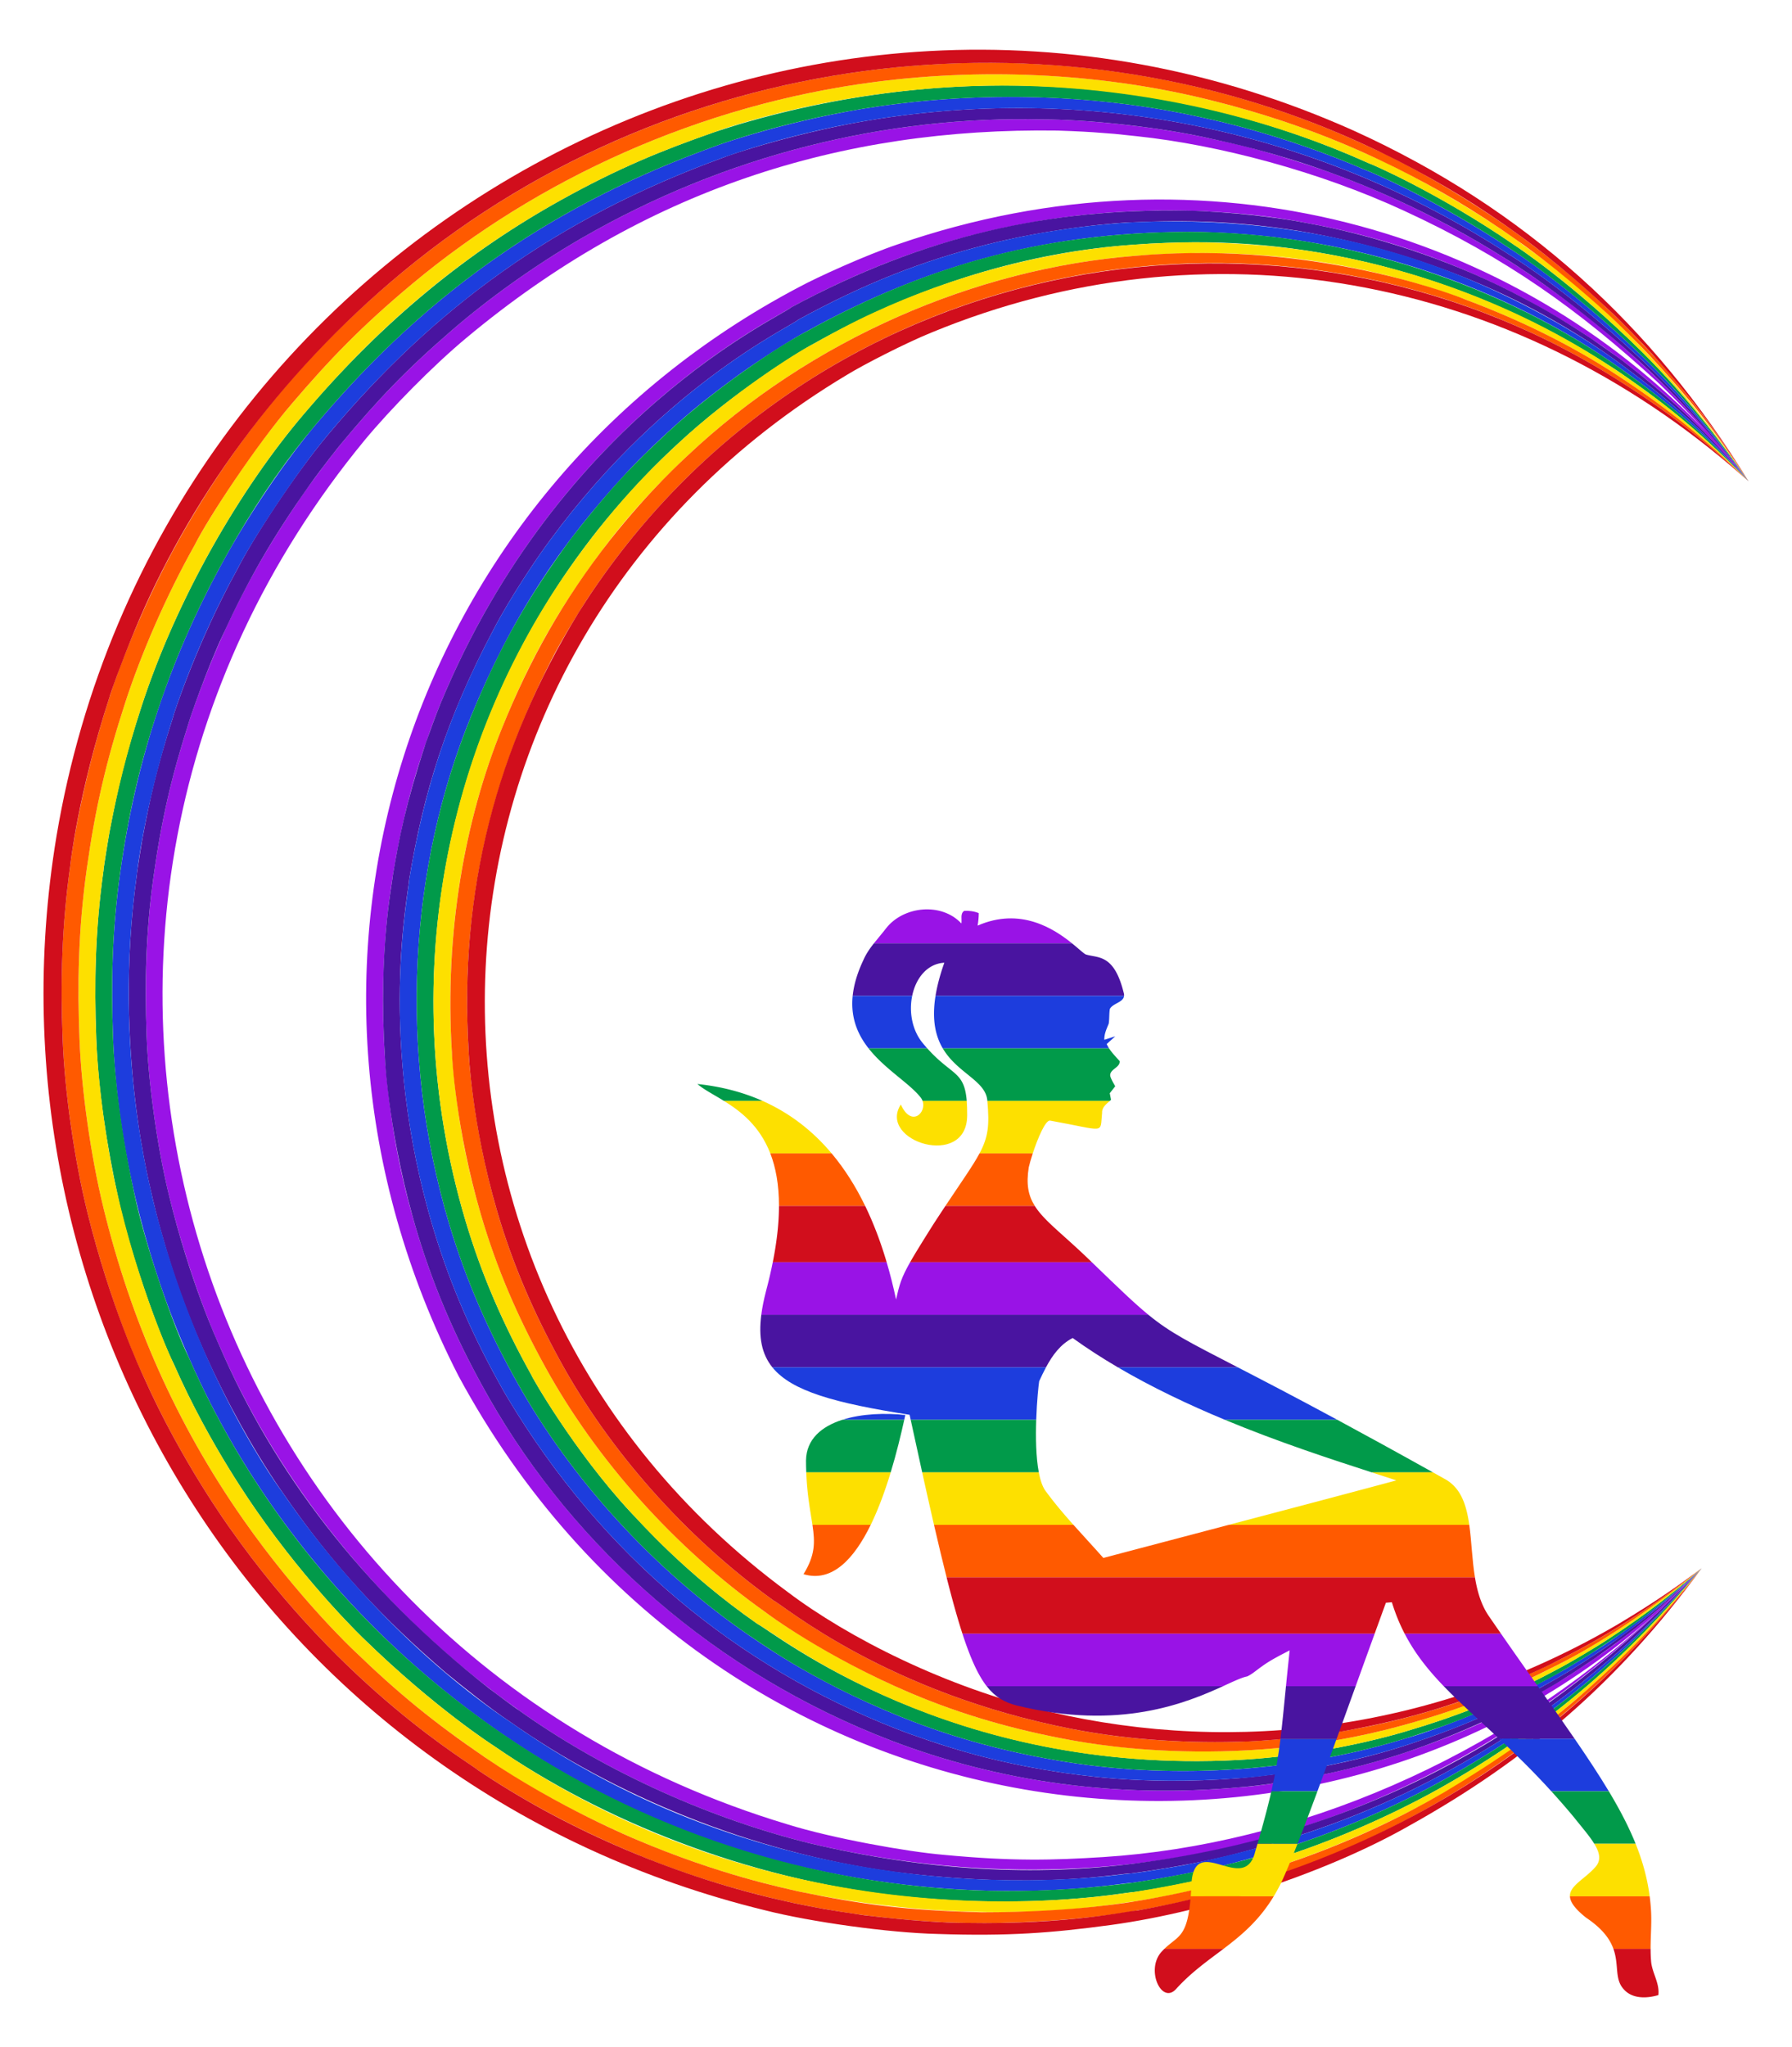 <svg xmlns="http://www.w3.org/2000/svg" viewBox="0 0 1522 1737.557"><path fill="none" d="M903.402 1523.91c-416.827-53.295-695.958-471.774-555.11-898.053 43.354-120.404 105.874-209.583 191.124-286.398 34.713-31.257 83.917-65.581 114.086-82.077 282.068-158.536 603.999-92.618 795.64 109.231-59.526-64.789-119.05-112.854-200.85-159.584-31.578-17.931-77.296-38.703-107.765-49.557-384.23-138.228-776.424 42.03-933.485 376.271-243.595 531.201 187.941 1124.159 794.16 1035.01 96.222-16.86 157.016-39.483 231.328-76.804 54.815-28.006 119.944-72.52 173.443-122.222-131.608 118.91-319.67 176.631-502.571 154.183z"/><path fill="#9913E6" d="M1369.987 1396.655c-11.911 9.008-37.294 25.572-38.407 26.128l-.111-.198.111.198c-.515.345-4.812 2.965-5.382 3.314-43.627 26.545-82.179 44.081-127.856 59.891l-.116-.392.116.392c-66.235 22.911-137.009 31.054-145.442 31.054l-.035-.559.036.559c-103.905 9.602-204.661-4.671-295.812-39.534l.296-.732-.296.732c-152.398-58.325-270.643-166.775-341.196-290.048l.857-.487-.857.487c-25.935-45.351-45.888-89.957-61.108-139.949l.974-.293-.974.293c-15.522-51.192-22.849-92.833-27.408-143.74-.122-1.409-.449-6.542-.449-6.566l1.031-.07-1.031.07c-5.824-90.408 6.482-149.119 6.482-152.702l1.021.158-1.021-.158c8.237-49.47 17.647-84.433 32.178-125.03 3.925-10.894 8.568-22.349 8.568-22.349l.946.377-.946-.377C475.705 352.229 665.28 267.586 671.99 260.875l.437.76-.437-.76c71.375-38.415 142.367-63.808 227.78-75.949 73.614-10.319 152.654-7.111 210.437 4.446l-.084.557.084-.557c90.931 16.475 174.376 51.855 250.873 104.582.191.132 18.624 13.263 18.624 13.493l-.129.189.129-.189c39.266 30.348 67.986 56.353 105.335 101.02-37.477-47.374-69.499-82.749-119.745-125.495-44.465-37.72-86.672-63.467-86.672-63.467l.187-.275-.187.275c-50.995-32.159-103.72-57.158-153.71-74.807-65.667-22.262-88.217-24.793-102.25-28.302l.13-.561-.13.561c-43.878-9.255-101.351-15.037-136.647-15.037l.029-.672-.029.672c-129.317-3.167-266.356 28.235-391.874 100.727l-.436-.775.436.775c-39.301 22.68-79.643 51.647-110.572 78.46l-.602-.72.602.72c-39.261 33.973-63.446 59.567-94.479 96.88l-.753-.622.753.622c-6.116 7.308-23.805 30.471-33.055 44.001-28.226 41.348-50.015 78.717-71.792 128.874-12.689 29.367-23.924 62.101-23.924 63.1l-.972-.322.972.322c-14.521 45.181-23.223 82.428-30.028 131.385l-1.024-.138 1.024.138c-6.299 45.331-7.447 88.817-5.759 134.742l-1.033.05 1.033-.05c1.396 38.251 8.5 91.546 18.628 133.521l-.998.237.998-.237c16.155 67.003 38.654 119.973 42.633 127.93l-.92.41.92-.41c45.254 105.462 125.406 213.926 237.369 297.993.131.097 17.023 12.47 17.186 12.47l-.502.737.502-.737c67.239 48.06 155.085 90.105 246.422 112.94l-.171.741.171-.741c272.558 64.846 547.242-9.11 758.443-233.174-24.779 24.981-41.952 40.349-75.226 65.447zm-432.899 179.643c-42.835 2.67-76.937 3.69-135.825-1.923-30.648-2.572-94.559-14.006-132.422-25.85C157.33 1394.883-29.983 785.733 309.86 373.441c21.667-26.072 57.437-62.669 86.346-86.712 150.009-125.131 317.006-178.594 501.943-175.901 1.62-.003 19.743.692 30.417 1.42 22.447 1.686 13.531.874 37.511 3.428 68.516 7.268 154.289 29.783 226.477 63.241 85.867 39.571 147.905 83.505 215.43 145.611 20.763 19.598 41.512 42.467 41.159 42.083-162.213-170.853-423.624-250.072-686.802-159.162-26.908 9.089-67.72 27.578-83.756 36.266C345.548 419.033 212.594 822.71 389.42 1167.918c217.832 403.304 724.835 465.382 1016.554 201.807-132.798 123.375-305.511 196.183-468.886 206.573z"/><path fill="#4914A0" d="M1368.756 1394.79c-12.157 8.833-37.459 24.636-38.713 25.263l-.111-.198.111.198c-.515.332-4.844 2.858-5.415 3.192-44.766 26.135-83.584 42.754-127.888 57.329l-.116-.392.116.392c-46.609 15.33-95.029 24.292-142.675 28.619l-1.655.132-.035-.559.035.559c-86.193 6.861-144.205-4.331-147.722-4.331l.108-.677-.108.677c-51.604-7.682-88.523-17.714-130.655-32.767-1.004-.366-11.746-4.27-12.865-4.828l.296-.732-.296.732c-134.689-52.88-249.259-146.02-330.2-281.107-.063-.105-3.244-5.438-3.244-5.56l.857-.488-.857.488c-24.513-43.236-44.367-87.178-59.494-137.262l.974-.293-.974.293c-48.644-161.607-20.725-287.588-20.725-296.779l1.021.158-1.021-.158c12.226-73.572 31.018-135.435 71.576-212.193 15.376-29.583 39.299-63.756 39.299-63.756l.814.561-.814-.561c99.148-141.196 214.22-193.959 219.638-199.376l.437.76-.437-.76c57.311-31.301 104.668-49.596 159.681-63.674 56.545-14.45 114.215-18.943 123.786-18.943l.05.687-.05-.687c46.172-2.167 89.879-.975 141.297 7.264 106.263 17.732 201.185 59.117 275.143 114.038l-.129.189.129-.189c41.032 30.471 69.549 55.781 107.112 98.417-33.955-40.607-61.949-67.487-105.335-101.02l-.129.189.129-.189c0-.442-27.365-19.518-27.809-19.823-30.152-19.746-43.381-27.171-68.337-40.031-55.328-28.186-117.805-48.156-173.351-58.22l-.084.557.084-.557c-23.417-4.683-66.218-9.796-101.839-10.588-116.98-1.904-222.409 20.751-336.378 82.091l.437.76-.437-.76c-7.364 7.364-196.325 91.452-297.833 336.25l.946.377-.946-.377s-3.858 9.19-12.476 33.266c-17.343 52.71-22.728 80.821-28.271 114.111l1.021.158-1.021-.158c0 4.566-12.388 61.031-6.482 152.702l1.031-.07-1.031.07c0 3.757 3.612 70.342 27.857 150.306l.974-.293-.974.293c15.136 49.714 35.048 94.38 61.108 139.949l.857-.487-.857.487c71.848 125.537 190.753 232.471 341.196 290.048l.296-.732-.296.732c90.756 34.711 191.384 49.184 295.811 39.534l-.036-.559.035.559c4.047 0 74.516-6.52 145.442-31.054l-.116-.392.116.392c66.593-23.049 118.433-53.268 133.238-63.204l-.111-.198.111.198c2.409-1.205 22.649-14.922 23.649-15.598 32.998-23.295 57.1-42.823 89.983-75.981-25.133 24.08-42.707 39.209-76.453 63.584z"/><path fill="#1D3DDD" d="M1367.525 1392.925c-11.853 8.267-37.376 23.576-39.018 24.398l-.111-.198.111.198c-.517.319-4.877 2.751-5.447 3.07-66.819 37.378-126.919 54.768-127.92 54.768l-.116-.392.116.392c-90.397 28.189-195.036 35.475-288.958 20.484l.108-.677-.108.677c-46.454-7.421-93.174-19.12-140.932-38.357l.296-.732-.296.732c-79.112-31.871-126.062-67.629-128.884-69.039l.499-.717-.499.717c-83.38-57.378-152.097-134.691-196.809-214.247l.857-.488-.857.488c-23.688-42.16-43.095-85.212-57.882-134.575l.974-.293-.974.293c-44.645-149.458-33.318-305.217 18.603-431.894l.946.377-.946-.377c34.019-82.993 74.894-144.898 132.481-206.865 12.711-13.873 32.079-31.549 33.079-32.548l.638.692-.638-.692c21.083-19.524 39.155-33.713 62.268-50.459 19.242-13.886 49.211-32.439 55.94-35.803l.437.76-.437-.76c103.676-57.479 209.975-86.821 337.567-84.865 131.034 3.024 257.725 46.653 354.535 115.665l-.129.189.129-.189c44.565 31.768 72.602 56.708 108.888 95.813-38.117-43.267-66.815-68.491-107.112-98.417l-.129.189.129-.189c-38.666-28.714-83.458-52.966-127.563-71.842-82.95-35.49-180.323-54.555-288.878-49.46l.05.687-.05-.687c-1 0-59.146 2.424-123.786 18.943-55.505 14.203-102.8 32.608-159.681 63.674l.437.76-.437-.76c-5.376 5.375-120.517 58.219-219.639 199.375l.814.561-.814-.561s-23.923 34.173-39.299 63.756c-35.262 66.733-57.522 127.619-71.576 212.193l1.021.158-1.021-.158c0 10.436-27.92 135.166 20.725 296.779l.974-.293-.974.293c15.082 49.933 34.885 93.854 59.494 137.262l.857-.488-.857.488c0 .122 3.18 5.455 3.244 5.56 79.928 133.394 193.681 227.508 330.2 281.107l.296-.732-.296.732c1.125.563 11.864 4.464 12.865 4.828 41.259 14.741 78.148 24.951 130.655 32.767l.108-.677-.108.677c3.431 0 61.671 11.18 147.722 4.331l-.035-.559.035.559c7.57 0 76.769-6.529 144.329-28.75l-.116-.392.116.392c42.827-14.09 66.277-25.029 92.76-38.12 20.202-10.264 39.542-21.758 40.542-22.402l-.111-.198.111.198c1.003-.501 12.654-7.836 19.34-12.159 36.037-23.361 66.318-48.417 95.828-76.689-25.575 23.274-43.218 37.905-77.681 61.718z"/><path fill="#019A4A" d="M1366.293 1391.059c-11.482 7.68-36.843 22.292-39.324 23.532l-.111-.198.111.198c-.521.308-4.904 2.641-5.479 2.949-45.127 24.151-84.075 39.288-127.952 52.207l-.116-.392.116.392c-42.14 12.412-94.223 21.606-142.104 24.142l-.036-.559.036.559c-244.261 12.938-394.324-108.614-408.178-115.541l.499-.717-.499.717c-62.289-43.463-99.053-86.193-107.731-94.87l.693-.633-.693.633c-48.03-51.864-84.133-115.206-84.133-116.208l.857-.488-.857.488c-23.917-42.977-42.267-84.736-56.269-131.889l.974-.293-.974.293c-61.849-208.696-14.556-425.118 112.759-585.718 35.279-43.975 64.407-69.634 66.766-71.993l.638.692-.638-.692c49.633-46.415 108.321-81.772 115.431-85.327l.437.76-.437-.76c91.838-51.712 184.768-78.609 272.782-84.627l.05.687-.05-.687c17.226-1.18 11.258-.843 27.754-1.553 124.755-5.386 259.002 28.202 378.559 105.68.051.033 5.2 3.355 5.2 3.416l-.129.189.129-.189c45.457 31.075 73.455 55.133 110.665 93.21-38.98-42.009-67.534-66.335-108.888-95.813l-.129.189.129-.189c-96.331-68.67-230.349-115.959-367.739-115.88-113.455.724-214.28 24.048-324.363 85.08l.437.76-.437-.76c-11.51 5.755-68.236 39.988-118.208 86.264l.638.692-.638-.692c-9.834 9.834-36.836 31.849-81.305 89.607-34.4 46.896-58.915 87.984-84.255 149.807l.946.377-.946-.377c-52.348 127.717-62.988 283.308-18.603 431.894l.974-.293-.974.293c14.404 48.085 33.292 90.81 57.882 134.575l.857-.488-.857.488c45.509 80.974 114.701 157.744 196.809 214.247l.499-.717-.499.717c3.798 1.899 49.105 36.9 128.884 69.039l.296-.732-.296.732c46.105 18.572 92.646 30.644 140.932 38.357l.108-.677-.108.677c96.132 15.344 200.993 6.946 288.958-20.484l-.116-.392.116.392c.539 0 21.053-6.821 21.67-7.029 38.649-12.596 92.128-38.729 111.697-50.809l-.111-.198.111.198c3.405-1.703 22.994-13.909 23.994-14.53 33.677-21.879 57.133-39.213 92.711-71.586-26.143 22.584-43.969 36.773-78.922 59.851z"/><path fill="#FDE000" d="M1325.432 1411.86l-.111-.198.111.198c-.523.295-4.936 2.534-5.512 2.827-45.096 23.053-84.035 37.476-127.983 49.645l-.116-.392.116.392c-149.475 41.419-279.895 12.613-282.77 12.613l.108-.677-.108.677c-44.83-8.181-90.106-20.475-135.755-39.88l.296-.732-.296.732c-69.3-29.434-121.576-66.927-123.267-68.619l.499-.717-.499.717c-79.527-56.293-145.141-132.05-186.921-207.907l.857-.488-.857.488c-22.361-40.582-40.671-81.67-54.656-129.202l.974-.293-.974.293c-10.261-34.914-15.838-62.58-20.231-93.781-3.03-21.864-4.503-43.068-4.503-44.214l1.031-.07-1.031.07c-6.287-100.248 10.105-195.252 42.568-275.408l.946.377-.946-.377c23.143-57.177 47.296-101.01 88.235-155.105 30.039-39.961 67.818-74.607 68.817-75.607l.638.692-.638-.692c104.196-98.47 243.604-159.157 380.093-170.024l.05.687-.05-.687c92.667-7.393 183.251 1.733 279.082 36.294l1.508.562-.15.383.15-.383c49.629 18.477 94.058 41.278 128.461 63.806l-.129.189.129-.189c46.152 30.225 74.357 53.593 112.441 90.606-39.943-40.875-68.539-64.414-110.665-93.21l-.129.189.129-.189c0-.066-11.138-7.264-11.193-7.3-89.316-57.911-193.969-91.102-289.676-99.448-42.48-3.638-71.091-3.503-110.645-.794l.05.687-.05-.687c-64.179 4.389-138.597 21.563-208.615 52.153-15.765 7.081-29.144 12.754-64.167 32.474l.437.76-.437-.76c-13.768 6.885-68.779 41.701-115.431 85.327l.638.692-.638-.692c-6.108 6.108-47.773 41.89-93.798 108.553-109.094 158.324-141.856 359.76-85.727 549.158l.974-.293-.974.293c14.338 48.285 33.148 90.341 56.269 131.889l.857-.488-.857.488c0 1 35.632 63.835 84.133 116.208l.693-.633-.693.633c4.641 4.64 43.994 50.397 107.732 94.87l.499-.717-.499.717c17.49 8.745 163.783 128.487 408.178 115.541l-.036-.559.036.559c47.773-2.53 99.87-11.702 142.104-24.142l-.116-.392.116.392c43.251-12.735 75.861-25.797 113.416-44.61 10.08-5.184 19.016-9.955 20.015-10.545l-.111-.198.111.198c4.4-2.199 52.761-28.729 100.975-68.691 8.817-7.342 1.31-.907 17.267-14.695-46.395 38.057-90.582 66.059-119.779 80.656z"/><path fill="#FF5A00" d="M1323.896 1409.13l-.111-.198.111.198c-1.007.542-26.052 13.481-65.598 28.589-64.305 24.001-122.94 35.17-185.823 39.729-2.935.232-18.808 1.006-22.019 1.006l-.035-.559.035.559c-51.397 1.292-98.311-2.785-139.795-10.856l.108-.677-.108.677c-157.352-30.608-243.862-104.168-253.627-109.05l.499-.717-.499.717c-77.388-55.59-141.54-130.519-181.978-204.736l.857-.488-.857.488c-22.181-40.679-39.664-80.604-53.044-126.514l.974-.293-.974.293c-19.876-68.241-23.952-129.397-23.952-134.917l1.031-.07-1.031.07c-7.564-121.567 17.469-228.945 69.965-331.684 11.367-22.66 34.235-57.934 35.29-58.99l.814.561-.814-.561c196.633-290.157 584.342-358.696 867.505-181.24l-.129.189.129-.189c47.694 29.887 75.924 52.662 114.217 88.003-38.428-37.348-66.645-60.614-112.441-90.606l-.129.189.129-.189c-35.5-23.246-79.386-45.536-128.461-63.806l-.15.383.15-.383c-1.927-.964-114.6-46.259-258.441-38.412-11.123.636-3.301.054-22.15 1.557l.05.687-.05-.687c-134.762 10.729-274.863 70.577-380.093 170.024l.638.692-.638-.692c-3.075 3.075-30.394 27.257-65.057 70.839-40.413 51.419-68.566 101.991-91.995 159.874l.946.377-.946-.377c-31.668 78.194-48.947 173.683-42.568 275.408l1.031-.07-1.031.07c0 3.873 3.235 64.839 24.733 137.994l.974-.293-.974.293c13.588 46.18 31.397 86.988 54.656 129.201l.857-.488-.857.488c42.83 77.762 109.144 152.853 186.921 207.907l.499-.717-.499.717c1 1 50.754 37.821 123.267 68.619l.296-.732-.296.732c44.066 18.733 89.235 31.39 135.755 39.88l.108-.677-.108.677c2.36 0 133.138 28.85 282.77-12.613l-.116-.392.116.392c53.007-14.678 88.972-29.773 132.06-51.722.945-.474 1.435-.75 1.435-.75l-.111-.198.111.198c29.722-14.861 73.772-42.918 119.778-80.655-37.896 29.491-73.889 54.21-121.31 77.921z"/><path fill="#D10E1C" d="M1370.821 320.465l-.129.189.129-.189c-279.84-175.374-669.247-111.314-867.505 181.24l.814.561-.814-.561c-.613.613-11.126 17.002-11.752 18.004-70.286 114.692-101.93 237.224-93.503 372.669l1.031-.07-1.031.07c0 1.077 2.499 61.264 23.952 134.917l.974-.293-.974.293c13.534 46.439 31.455 86.921 53.044 126.514l.857-.488-.857.488c41.293 75.79 106.053 150.198 181.978 204.736l.499-.717-.499.717c9.407 4.703 96.307 78.449 253.627 109.05l.108-.677-.108.677c42.024 8.175 89.418 12.122 139.795 10.856l-.035-.559.035.559c19.302 0 67.82-4.436 96.006-10.025 49.276-9.261 82.458-19.489 124.283-35.466 12.271-5 38.257-15.811 53.15-23.833l-.111-.198.111.198c47.587-23.794 84.556-49.318 121.315-77.924-18.602 13.677-35.523 26.304-71.4 47.698-152.739 89.067-323.056 111.41-482.549 74.042-87.629-20.468-170.979-62.936-222.144-101.557-362.197-266.665-339.033-800.689 50.241-1033.218 13.507-8.333 49.947-27.095 71.827-35.922 231.896-95.655 491.701-51.971 689.132 122.101l4.718 4.121c-38.938-35.94-67.37-58.648-114.215-88.003z"/><path fill="#019A4A" d="M744.933 79.11l.042.298z"/><path fill="#FF5A00" d="M742.007 58.4l.037.263z"/><path fill="#9913E6" d="M1341.5 1426.786l-.112-.133z"/><path fill="#4914A0" d="M965.328 1581.568c-84.836 11.116-177.898 6.76-278.559-17.188l-.171.741.171-.741c-91.407-22.852-179.305-64.967-246.422-112.94l-.502.737.502-.737c-.626 0-24.923-18.278-25.409-18.643-107.588-84.598-182.998-184.272-229.147-291.819l-.92.41.92-.41c-.59-1.179-24.462-52.564-42.633-127.93l-.998.237.998-.237c-10.292-42.656-17.263-96.141-18.628-133.521l-1.033.05 1.033-.05c-1.701-46.323-.627-88.782 5.759-134.742l-1.024-.138 1.024.138c6.793-48.871 15.478-86.114 30.028-131.385l-.972-.322.972.322c0-1 15.785-46.791 29.014-74.622 21.186-45.954 41.335-81.5 73.785-127.312 11.875-16.585 25.136-33.04 25.973-34.041l-.753-.622.753.622c31.727-38.147 55.623-63.257 94.479-96.88l-.602-.72.602.72c30.928-26.813 71.27-55.78 110.572-78.46l-.436-.775.436.775C616.922 131.173 753.386 98.11 886.013 101.36l.029-.672-.029.672c33.925 0 90.82 5.371 136.647 15.037l.13-.561-.13.561c21.773 5.443 129.46 23.332 255.961 103.109l.187-.275-.187.275s50.789 30.465 111.151 84.971c35.852 32.371 66.363 67.455 95.267 103.991-28.313-37.278-57.898-72.579-93.502-105.765l.128-.129-.128.129c-62.677-58.423-110.329-86.989-110.329-86.989l.188-.275-.188.275C1127.185 115.622 940.606 71.336 747.966 100.571l-.106-.75.106.75c-67.359 10.209-130.47 31.497-134.256 33.39l-.266-.786.266.786c-142.083 51.754-245.433 127.893-335.014 234.876l-.753-.622.753.622c-29.029 34.471-65.197 90.513-76.968 114.055l-.879-.487.879.487c-34.044 61.433-54.833 124.704-54.833 126.056l-.972-.322.972.322c-14.39 44.593-19.533 69.185-25.857 102.388-.167 1.01-4.884 29.12-4.884 31.539l-1.024-.138 1.024.138c-20.912 150.25 13.236 270.805 13.236 273.444l-.998.237.998-.237c4.258 17.574 4.691 19.876 12.953 47.96 35.155 116.452 97.666 202.56 97.666 202.56l-.805.556.805-.556c42.43 61.883 85.868 107.699 138.517 152.886 15.2 12.438 37.192 30.091 54.887 41.888l-.502.737.502-.737c87.049 61.458 204.179 110.734 325.506 127.205 123.026 15.622 190.326 1.385 201.648 1.385l.081.572-.081-.572c1.051-.096 49.133-6.377 87.622-16.254 63.306-16.24 120.178-37.183 177.422-68.188l.164.291-.164-.291c40.935-22.168 82.168-48.587 117.388-77.188l.051.061-.051-.061c41.299-33.532 64.604-55.793 102.213-97.372-129.599 137.496-284.361 224.955-479.884 250.367zm376.172-154.782l-.111-.133.111.133z"/><path fill="#1D3DDD" d="M1342.998 1428.577l.051.061-.051-.061c-35.641 28.943-77.354 55.507-117.388 77.188l.164.291-.164-.291c-71.335 38.635-142.688 62.068-221.434 77.703-1.001.171-33.272 5.795-43.611 6.738l.081.572-.081-.572c-9.127 0-277.853 47.417-527.153-128.591l-.502.737.502-.737c-63.575-42.383-136.643-111.989-193.404-194.774l-.805.556.805-.556s-73.488-97.249-110.619-250.521l-.998.237.998-.237c0-3.738-34.235-122.573-13.236-273.444l-1.024-.138 1.024.138c0-1.001 6.605-59.127 30.743-133.927l-.972-.322.972.322c0-1 19.908-63.032 54.833-126.056l-.879-.487.879.487c11.35-22.702 49.575-81.528 76.968-114.055l-.753-.622.753.622c93.579-111.759 198.949-185.315 335.013-234.877l-.266-.786.266.786c1.002-.501 60.608-22.229 134.256-33.39l-.106-.75.106.75c181.6-27.559 369.84 8.955 533.242 115.142l.188-.275-.188.275s47.883 28.784 110.329 86.989l.128-.129-.128.129c38.194 35.6 68.37 72.675 93.502 105.765-26.533-36.406-56.418-73.579-91.738-107.54l.128-.129-.128.129c-60.007-57.718-109.507-89.008-109.507-89.008l.188-.275-.188.275c-63.206-42.301-122.714-67.472-123.713-67.472l.186-.424-.186.424c-69.965-30.471-133.844-43.527-133.844-43.527l.13-.561-.13.561C941.892 81.317 844.19 76.151 746.502 90.216l-.037-.263.037.263c-72.533 10.44-135.229 32.284-136.463 32.901l-.266-.786.266.786C471.178 172.6 364.057 246.62 268.3 360.25l-.753-.622.753.622c-20.995 24.775-50.964 66.675-75.778 110.652-47.046 84.428-76.67 171.048-90.508 270.066l-1.024-.138 1.024.138c-6.807 48.831-7.776 92.62-5.991 139.945l-1.033.05 1.033-.05c3.13 83.021 24.107 179.028 61.964 265.867l2.408 5.526-.92.41.92-.41c91.415 209.793 288.51 380.786 527.549 433.843 153.083 33.967 264.328 11.957 273.739 11.957l.081.572-.081-.572c1.594-.162 50.028-7.087 88.3-17.381 35.296-9.492 48.806-14.424 48.806-14.424l.149.44-.149-.44c45.248-14.899 91.16-35.301 129.083-56.512l.164.292-.164-.292c87.687-49.038 152.243-103.562 217.339-178.581-35.719 39.487-58.777 62.101-102.213 97.369z"/><path fill="#019A4A" d="M1346.344 1432.577l-.11-.133zM1227.872 1509.786l.164.292-.164-.292c-37.8 21.142-83.704 41.57-129.083 56.512l.149.44-.149-.44c-8.136 2.034-47.716 18.249-135.537 31.601-1.021.149-1.568.205-1.568.205l.081.572-.081-.572c-1.641 0-61.985 9.461-134.45 6.363-312.152-13.339-560.952-209.16-666.838-452.163l-.92.41.92-.41c-12.512-25.024-36.69-93.615-46.175-138.573-11.165-51.433-16.855-97.227-18.197-132.819l-1.033.05 1.033-.05c-1.73-45.863-.967-90.029 5.991-139.945l-1.024-.138 1.024.138c9.098-65.104 23.161-115.918 42.345-167.118 31.092-82.027 77.796-159.149 123.941-213.599l-.753-.622.753.622c99.118-117.617 208.006-189.478 341.739-237.133l-.266-.786.266.786c1.04-.52 62.263-22.222 136.463-32.901l-.037-.263.037.263c98.964-14.248 197.142-8.492 279.736 10.706l.13-.561-.13.561s63.81 13.026 133.844 43.527l.186-.424-.186.424c1 0 59.778 24.683 123.713 67.472l.188-.275-.188.275s50.481 32.234 109.507 89.008l.128-.129-.128.129c35.22 33.866 62.956 68.049 91.738 107.54-26.021-37.227-55.231-74.841-89.973-109.314l.128-.129-.128.129c-59.309-58.858-108.684-91.026-108.684-91.026l.188-.275-.188.275c-64.421-44.367-122.736-69.526-123.735-69.526l.186-.424-.186.424c-158.968-71.503-345.81-88.731-535.032-33.07-3.373.956-21.204 6.719-21.245 6.74l-.266-.786.266.786c-44.446 15.499-81.25 30.465-130.274 57.712l-.436-.775.436.775c-77.14 42.88-149.777 100.999-218.191 181.676l-.753-.622.753.622c-53.53 62.792-107.727 155.736-137.858 248.387l-.972-.322.972.322c-14.374 44.196-20.031 69.573-27.073 106.264-.168 1.007-5.097 30.242-5.097 32.745l-1.024-.138 1.024.138c-7.177 51.408-7.876 96.252-6.107 142.547l-1.033.05 1.033-.05c1.701 44.464 9.1 91.533 18.649 135.29 9.414 44.313 33.746 114.007 47.279 141.074l-.92.41.92-.41c30.461 69.387 69.575 123.236 70.076 124.236l-.805.557.805-.557c45.666 65.665 91.657 109.234 91.657 109.234l-.663.668.663-.668c60.645 59 110.112 90.525 110.112 90.525l-.502.737.502-.737c91.777 63.281 215.08 112.996 343.482 127.195 115.654 12.599 194.114-3.155 199.778-3.155l.081.572-.081-.572c6.896-.775 65.086-9.146 132.265-31.646l5.781-1.981.149.44-.149-.44c45.392-15.56 91.093-36.53 129.286-58.568l.164.292-.164-.292c88.924-51.307 153.238-108.307 215.077-182.604-63.104 72.722-127.181 128.161-217.342 178.582z"/><path fill="#FDE000" d="M1230.134 1513.809l.164.292-.164-.292c-38.096 21.982-83.79 42.972-129.286 58.568l.149.44-.149-.44c-7.532 1.882-47.518 18.971-136.464 33.404-1.03.161-1.583.223-1.583.223l.081.572-.081-.572c-7.3 0-283.753 54.893-543.26-124.04l-.502.737.502-.737s-48.839-30.916-110.112-90.525l-.663.668.663-.668s-45.991-43.569-91.657-109.234l-.805.557.805-.557c-.5-1-39.666-54.968-70.076-124.236l-.92.41.92-.41c-4.152-8.302-35.054-77.631-52.816-167.499-7.687-41.137-11.999-79.796-13.112-108.865l-1.033.05 1.033-.05c-1.859-48.638-.714-93.69 6.107-142.547l-1.024-.138 1.024.138c0-1 7.333-62.641 32.171-139.009l-.972-.322.972.322c28.974-89.092 81.615-182.413 137.858-248.387l-.753-.622.753.622c62.517-73.723 131.939-133.731 218.191-181.676l-.436-.775.436.775c48.577-26.999 85.423-42.072 130.274-57.712l-.266-.786.266.786c1.01-.505 113.837-42.31 258.583-39.473 108.423 2.134 211.2 26.898 297.695 65.803l.186-.424-.186.424c1 0 60.405 25.909 123.735 69.526l.188-.275-.188.275s48.867 31.665 108.684 91.026l.128-.129-.128.129c35.048 34.778 61.815 69.031 89.973 109.314-94.815-141.503-189.631-197.694-196.07-204.133l.188-.275-.188.275c-62.586-44.328-122.753-71.579-123.757-71.579l.186-.424-.186.424c-43.317-20.098-88.486-35.581-135.396-47.308l.13-.561-.13.561C944.43 63.825 844.632 56.454 743.578 69.507l-.042-.297.042.297c-149.691 19.36-287.213 82.815-393.263 171.279l-.602-.72.602.72c-43.423 36.26-70.481 64.401-102.803 102.289l-.753-.622.753.622c-34.129 39.8-72.655 100.546-82.202 119.639l-.879-.487.879.487c-24.086 42.751-45.401 92.21-58.685 132.885l-.972-.322.972.322c-15.995 49-25.535 89.208-32.885 141.55l-1.024-.138 1.024.138c-7.357 52.622-8.043 98.064-6.223 145.148l-1.033.05 1.033-.05c1.609 41.44 9.234 97.683 20.561 143.842l-.998.237.998-.237c23.773 96.799 62.762 183.985 118.579 263.748l-.805.556.805-.556c46.941 67.047 93.616 110.77 93.616 110.77l-.663.667.663-.667c40.937 39.519 71.084 63.362 113.681 92.401 54.555 38.173 125.813 68.116 125.813 68.116l-.334.762.334-.762c70.92 30.21 122.526 40.366 137.558 44.125l-.171.741.171-.741c164.405 34.029 279.502 8.607 286.598 8.607l.081.572-.081-.572c1-.123 1.617-.242 22.149-3.793 134.852-25.722 255.393-85.55 344.84-161.306 17.165-14.521 13.939-11.761 16.935-14.437l.111.133-.111-.133c39.88-35.613 63.875-61.191 97.369-103.162-61.874 74.329-126.04 131.225-215.082 182.601zM744.933 79.11l.042.297-.042-.297zm601.411 1353.467l-.111-.133.111.133z"/><path fill="#FF5A00" d="M1349.575 1436.437l-.111-.133zM1347.843 1434.367l.111.133-.111-.133c-37.03 33.074-77.842 61.1-120.727 86.604-74.103 43.237-159.286 75-257.101 91.915-3.195.551-5.096.894-6.096 1.017l.081.572-.081-.572s-51.331 9.323-130.219 9.289c-64.654-1.631-101.976-6.637-156.378-17.896l-.171.741.171-.741c-11.52-2.88-65.49-13.426-137.558-44.125l-.334.762.334-.762s-65.615-27.077-127.158-69.033c-44.222-30.154-74.165-54.634-112.335-91.483l-.663.667.663-.667s-46.766-43.851-93.616-110.77l-.805.556.805-.556c-57.347-81.949-95.402-169.375-118.579-263.748l-.998.237.998-.237c-11.29-46.009-18.946-102.246-20.561-143.842l-1.033.05 1.033-.05c-1.789-46.277-1.258-91.64 6.223-145.148l-1.024-.138 1.024.138c7.134-50.797 16.417-91.097 32.885-141.55l-.972-.322.972.322c13.255-40.584 34.534-90.017 58.685-132.885l-.879-.487.879.487c11.54-23.079 52.003-84.422 82.202-119.639l-.753-.622.753.622c32.204-37.752 59.209-65.886 102.803-102.289l-.602-.72.602.72C456.365 152.318 594.009 88.848 743.575 69.506l-.042-.297.042.297c98.591-12.735 198.85-6.189 286.239 15.942l.13-.561-.13.561c50.083 12.521 95.048 28.587 135.396 47.308l.186-.424-.186.424c.388 0 19.872 9.473 20.22 9.645 35.373 17.738 66.272 35.541 103.537 61.935l.188-.275-.188.275s31.724 21.535 75.701 61.467c7.355 6.528 29.753 28.725 36.413 35.973 35.078 38.133 52.54 59.806 83.956 106.694-32.816-51.124-61.601-88.886-109.582-136.628-41.353-41.02-83.902-71.298-83.902-71.298l.187-.275-.187.275c-62.938-45.82-122.78-73.634-123.779-73.634l.186-.424-.186.424C904.989 1.256 576.804 36.711 341.997 230.843l-.602-.72.602.72c-77.869 64.493-138.559 136.439-188.83 225.142-37.838 66.813-59.969 134.161-59.969 135.161l-.972-.322.972.322c-25.018 76.379-33.6 141.04-33.6 144.091l-1.024-.138 1.024.138c-7.455 53.248-8.242 99.094-6.339 147.75l-1.033.05 1.033-.05c1.668 42.382 9.445 99.343 21.044 146.422l-.998.237.998-.237c15.7 63.662 37.735 119.364 47.995 139.884l-.92.41.92-.41c31.695 71.226 73.238 128.274 73.238 128.274l-.805.556.805-.556c97.028 137.696 205.013 199.626 210.133 204.745l-.502.737.502-.737c42.221 28.462 94.043 55.823 150.772 77.959 60.129 23.481 115.135 34.407 118.517 35.252l-.171.741.171-.741c22.948 4.585 17.347 3.508 33.381 6.263 42.839 7.253 91.101 10.391 111.666 10.391l-.029.675.029-.675c84.043 1.437 145.029-10.376 145.029-10.376l.081.572-.081-.572c1-.133 25.253-4.084 57.822-12.002 158.281-38.455 307.59-131.203 414.388-268.206 5.219-6.793 3.358-4.365 7.966-10.39-31.708 39.738-55.468 65.747-97.367 103.164z"/><path fill="#D10E1C" d="M966.648 1621.542c-1.049.185-1.612.26-1.612.26l.081.572-.081-.572c-6.948 0-55.235 11.91-145.029 10.376l-.029.675.029-.675c-17.969 0-47.447-1.875-86.378-6.565-33.654-4.896-37.677-5.894-58.67-10.089l-.171.741.171-.741s-3.565-.802-13.191-2.972c-95.894-22.023-186.157-63.091-256.099-110.24l-.502.737.502-.737c-5.236-5.236-112.975-66.865-210.133-204.745l-.805.556.805-.556s-41.538-57.038-73.238-128.274l-.92.41.92-.41c-2.551-5.102-28.729-61.759-47.995-139.884l-.998.237.998-.237c-11.589-47.039-19.375-104-21.044-146.422l-1.033.05 1.033-.05c-2.013-51.458-.719-97.336 6.339-147.75l-1.024-.138 1.024.138c0-1.021 6.829-62.36 33.6-144.092l-.972-.322.972.322c0-1.001 8.749-25.93 21.321-56.337C158.947 427.57 235.143 319.34 341.996 230.843l-.602-.72.602.72C579.815 34.222 908.732 3.045 1167.775 126.909l.186-.424-.186.424c.382 0 19.933 9.789 20.274 9.963 36.088 18.626 66.78 36.936 103.505 63.672l.187-.275-.187.275s31.746 22.185 75.236 62.861c7.417 6.789 29.566 29.452 36.003 36.677 35.439 39.765 52.486 62.025 82.246 108.387-80.531-131.472-189.969-231.633-335.175-297.518C675.828-101.482 133.52 200.73 47.967 709.862c-67.759 408.564 182.722 809.354 601.78 911.609 38.868 9.881 104.842 19.119 146.748 20.1 60.26 1.983 96.649-.825 147.062-7.628 86.092-11.766 186.739-46.187 253.93-84.591 98.258-54.713 176.917-121.231 247.725-218.145 0 0-1.347 1.759-3.702 4.839-120.294 156.567-284.73 250.851-474.862 285.496zM742.007 58.4l.037.263-.037-.263zm607.568 1378.037l-.111-.133.111.133z"/><g><path fill="none" d="M882.609 1172.374c-.535 3.301-1.973 16.809-2.52 32.778-.508 14.801-.25 31.717 2.197 44.582 1.171 6.156 2.844 11.385 5.175 15.011 7.493 10.34 15.755 20.055 24.252 29.572 8.407 9.416 17.044 18.639 25.393 28.081 35.493-9.41 71.003-18.74 106.508-28.081 47.468-12.488 94.927-24.994 142.326-37.743-6.421-2.125-13.448-4.402-20.967-6.839-34.14-11.065-78.616-25.49-124.603-44.582-30.531-12.676-61.721-27.409-90.99-44.582-13.248-7.773-26.104-16.043-38.324-24.852-10.425 5.284-17.229 14.733-22.654 24.852-2.092 3.902-3.985 7.9-5.793 11.803z"/><path fill="#9913E6" d="M830.308 785.673c.627-3.505.978-7.066.978-10.608-3.911-1.605-8.191-2.14-12.379-1.9-3.579 2.362-1.771 7.14-2.38 10.682-16.844-18.116-49.276-14.869-64.072 4.262-3.254 4.275-6.852 8.339-10.197 12.573h168.196c-15.5-12.51-43.834-30.849-80.146-15.009z"/><path fill="#4914A0" d="M742.258 800.682c-3.483 4.409-6.692 9.002-8.949 14.217-5.336 11.288-8.163 21.337-9.093 30.366h50.533c3.078-14.932 12.73-27.287 27.298-28.097-3.751 10.567-6.147 19.858-7.473 28.097h160.119a6.504 6.504 0 00-.152-1.995c-8.286-34.231-22.198-29.765-32.525-33.189-2.016-1.099-5.947-4.866-11.562-9.398H742.258z"/><path fill="#1D3DDD" d="M737.691 889.847h49.844a144.081 144.081 0 01-3.788-4.401c-9.193-11.09-11.779-26.688-8.997-40.181h-50.533c-1.92 18.632 4.286 32.892 13.474 44.582zM800.707 889.847h141.234a28.091 28.091 0 01-2.011-3.63 827.776 827.776 0 017.306-6.568c-3.118.941-6.181 1.974-9.28 2.933-.222-4.925 1.937-9.279 3.708-13.707.645-4.132.295-8.32.959-12.434 2.5-4.899 11.572-5.54 12.07-11.177H794.574c-3.285 20.4.06 34.275 6.133 44.583z"/><path fill="#019A4A" d="M592.324 920.109c5.319 4.648 13.553 8.788 22.511 14.32h32.75c-16.391-7.267-34.74-12.162-55.261-14.32zM781.902 931.493a10.413 10.413 0 011.644 2.936h37.526c-2.078-25.51-12.659-21.293-33.538-44.582H737.69c13.888 17.669 34.563 29.473 44.212 41.646zM838.483 933.374l.096 1.055h104.052c.346-.314.686-.628 1.007-.945-.37-1.864-.738-3.709-1.089-5.535 1.55-1.974 3.081-3.948 4.631-5.904-1.512-2.841-3.339-5.59-4.206-8.708-.738-5.941 8.524-6.937 7.97-12.693-3.122-3.507-6.465-6.867-9.003-10.797H800.707c12.292 20.858 35.713 27.15 37.776 43.527z"/><path fill="#FDE000" d="M647.585 934.429h-32.75c14.233 8.789 30.29 21.106 39.407 44.582h52.093c-15.985-19.02-35.372-34.218-58.75-44.582zM831.938 979.012h45.219c4.22-12.825 10.861-28.731 14.844-27.818 48.178 8.691 42.041 11.675 44.037-6.586-.315-4.594 3.512-7.384 6.594-10.179H838.579c1.88 20.737.825 30.597-6.641 44.583zM765.095 937.507c-20.014 31.245 56.424 55.228 56.36 9.021.025-4.672-.102-8.654-.383-12.099h-37.526c3.653 10.076-9.6 22.798-18.451 3.078z"/><path fill="#FF5A00" d="M706.335 979.012h-52.093c4.562 11.745 7.38 26.29 7.366 44.583h73.197c-7.996-16.462-17.421-31.435-28.47-44.583zM802.984 1023.594h75.886c-5.581-8.859-7.415-18.459-5.097-32.846.653-2.888 1.863-7.114 3.384-11.736h-45.219c-5.582 10.455-14.749 23.227-28.954 44.582z"/><path fill="#D10E1C" d="M734.804 1023.594h-73.197c-.011 13.698-1.616 29.503-5.271 47.811h96.728c-5.023-16.979-11.064-32.997-18.26-47.811zM792.233 1039.97c-9.08 14.441-15.078 24.092-19.249 31.434h154.362l-2.581-2.49c-22.237-21.484-37.908-32.642-45.895-45.321h-75.886a1547.156 1547.156 0 00-10.751 16.377z"/><path fill="#9913E6" d="M761.073 1103.082c-2.321-10.872-4.981-21.448-8.008-31.677h-96.728c-1.532 7.673-3.411 15.77-5.697 24.353-1.893 7.293-3.248 14.012-4.05 20.23h328.752c-12.054-9.855-25.462-22.839-47.996-44.583H772.984c-7.557 13.304-9.089 19.001-11.911 31.677z"/><path fill="#4914A0" d="M655.973 1160.57h232.429c5.425-10.119 12.229-19.568 22.654-24.852 12.219 8.809 25.076 17.079 38.324 24.852h101.839c-41.605-21.469-57.107-29.237-75.878-44.583H646.59c-2.463 19.09.356 33.395 9.383 44.583z"/><path fill="#1D3DDD" d="M768.892 1201.08c-17.012-1.88-37.178-1.163-53.524 4.073h52.635c.309-1.4.606-2.763.889-4.073z"/><path fill="#1D3DDD" d="M882.609 1172.374c1.808-3.903 3.701-7.901 5.794-11.804h-232.43c16.447 20.383 53.473 30.439 116.593 40.326l.922 4.257h106.6c.548-15.97 1.986-29.478 2.521-32.779zM1040.371 1205.152h95.471c-36.992-19.947-64.013-33.948-84.622-44.582H949.381c29.268 17.173 60.458 31.906 90.99 44.582z"/><path fill="#019A4A" d="M768.003 1205.152h-52.635c-17.443 5.587-30.537 16.321-30.804 34.54.011 3.522.087 6.863.214 10.042h71.723c4.966-16.335 8.756-32.142 11.502-44.582zM880.089 1205.152h-106.6c3.445 15.891 6.685 30.729 9.748 44.582h99.05c-2.449-12.864-2.706-29.78-2.198-44.582zM1164.973 1249.735h52.038c-31.46-17.56-58.232-32.214-81.169-44.582h-95.471c45.986 19.092 90.462 33.517 124.602 44.582z"/><path fill="#FDE000" d="M756.501 1249.735h-71.723c.795 19.953 3.609 33.477 5.266 44.583h49.479c6.741-13.791 12.366-29.412 16.978-44.583zM887.461 1264.746c-2.331-3.625-4.004-8.855-5.175-15.011h-99.05a5065.468 5065.468 0 0010.042 44.583h118.435c-8.497-9.518-16.759-19.232-24.252-29.572zM1185.94 1256.574c-47.399 12.749-94.859 25.256-142.326 37.743h204.279c-2.365-16.715-6.985-31.009-20.036-38.519a8029.288 8029.288 0 00-10.845-6.064h-52.038c7.518 2.438 14.545 4.715 20.966 6.84z"/><path fill="#FF5A00" d="M739.523 1294.317h-49.479c2.249 15.069 2.368 25.687-7.583 41.862 24.401 7.357 43.119-13.334 57.062-41.862zM937.106 1322.398c-8.349-9.442-16.986-18.664-25.393-28.081H793.278c3.832 16.615 7.374 31.41 10.705 44.583h448.738c-2.446-14.854-2.847-30.568-4.829-44.583h-204.279c-35.504 9.341-71.014 18.671-106.507 28.081z"/><path fill="#D10E1C" d="M817.429 1386.711h350.099c3.104-8.555 6.289-17.318 9.558-26.29 1.273-.092 3.8-.313 5.073-.424 3.002 9.762 6.643 18.562 10.871 26.714h81.831a4011.444 4011.444 0 01-9.721-14.059c-6.945-9.673-10.387-21.415-12.419-33.752H803.983c4.84 19.138 9.238 34.86 13.446 47.811z"/><path fill="#9913E6" d="M1226.239 1431.293h79.9c-9.719-13.769-20.151-28.559-31.278-44.583h-81.831c8.691 16.759 19.882 30.755 33.209 44.583zM838.05 1431.293h200.613c9.224-4.198 16.064-7.484 20.63-8.333 4.41-2.029 8.007-5.442 11.992-8.154 7.471-5.554 15.847-9.686 24.075-13.966a3436.202 3436.202 0 00-3.149 30.453h59.177a41173.37 41173.37 0 0116.141-44.583h-350.1c7.012 21.581 13.497 35.457 20.621 44.583z"/><path fill="#4914A0" d="M863.314 1447.589c87.704 21.687 144.705-2.348 175.349-16.296H838.05c7.324 9.381 15.322 13.746 25.264 16.296zM1273.293 1475.876h64.072c-9.423-13.706-19.836-28.447-31.226-44.583h-79.9c13.593 14.105 29.407 28.047 47.054 44.583zM1087.555 1475.876h47.695c5.063-13.948 10.438-28.819 16.138-44.583h-59.177c-1.773 17.814-3.083 31.764-4.656 44.583z"/><path fill="#1D3DDD" d="M1317.592 1520.458h48.827c-8.296-13.821-17.99-28.49-29.054-44.583h-64.072c13.72 12.856 28.546 27.287 44.299 44.583zM1079.822 1520.458h39.115c5.034-13.6 10.464-28.473 16.312-44.583h-47.695c-1.833 14.946-4.028 28.365-7.732 44.583z"/><path fill="#019A4A" d="M1068.014 1565.041h33.998c5.055-12.835 10.686-27.728 16.925-44.583h-39.115c-2.859 12.522-6.618 26.717-11.808 44.583zM1336.61 1542.287c6.777 8.536 13.384 16.058 17.478 22.754h35.105c-5.765-14.34-13.373-28.92-22.774-44.583h-48.827a650.715 650.715 0 0119.018 21.829z"/><path fill="#FDE000" d="M1066.082 1571.638c-9.134 37.403-50.77-16.184-54.091 26.252-.176 4.322-.404 8.21-.68 11.734h70.507a150.203 150.203 0 006.827-12.581c3.916-8.591 8.361-19.291 13.368-32.001h-33.998c-.625 2.145-1.267 4.34-1.933 6.596zM1355.169 1584.571c-9.01 10.348-22.132 15.911-21.766 25.052h67.714c-1.982-15.228-5.973-29.779-11.924-44.582h-35.105c4.556 7.451 5.999 13.877 1.081 19.53z"/><path fill="#FF5A00" d="M988.949 1654.205h50.203c15.27-11.554 30.093-23.88 42.666-44.582h-70.507c-2.768 35.287-10.519 33.107-22.362 44.582zM1347.181 1627.796c13.987 9.357 20.19 18.234 23.136 26.41h31.587c-.021-11.459 1.106-22.931.234-34.381a172.15 172.15 0 00-1.022-10.202h-67.714c.19 4.72 3.972 10.393 13.779 18.173z"/><path fill="#D10E1C" d="M986.569 1656.649c-13.967 15.302.25 45.764 12.637 31.27 12.849-14.059 26.568-23.591 39.946-33.713h-50.203a57.216 57.216 0 00-2.38 2.443zM1379.005 1688.399c7.269 8.449 19.666 7.951 29.481 5.073 1.273-10.387-5.609-19.168-6.199-29.278-.278-3.328-.376-6.657-.382-9.988h-31.587c4.944 13.719.715 25.464 8.687 34.193z"/></g></svg>